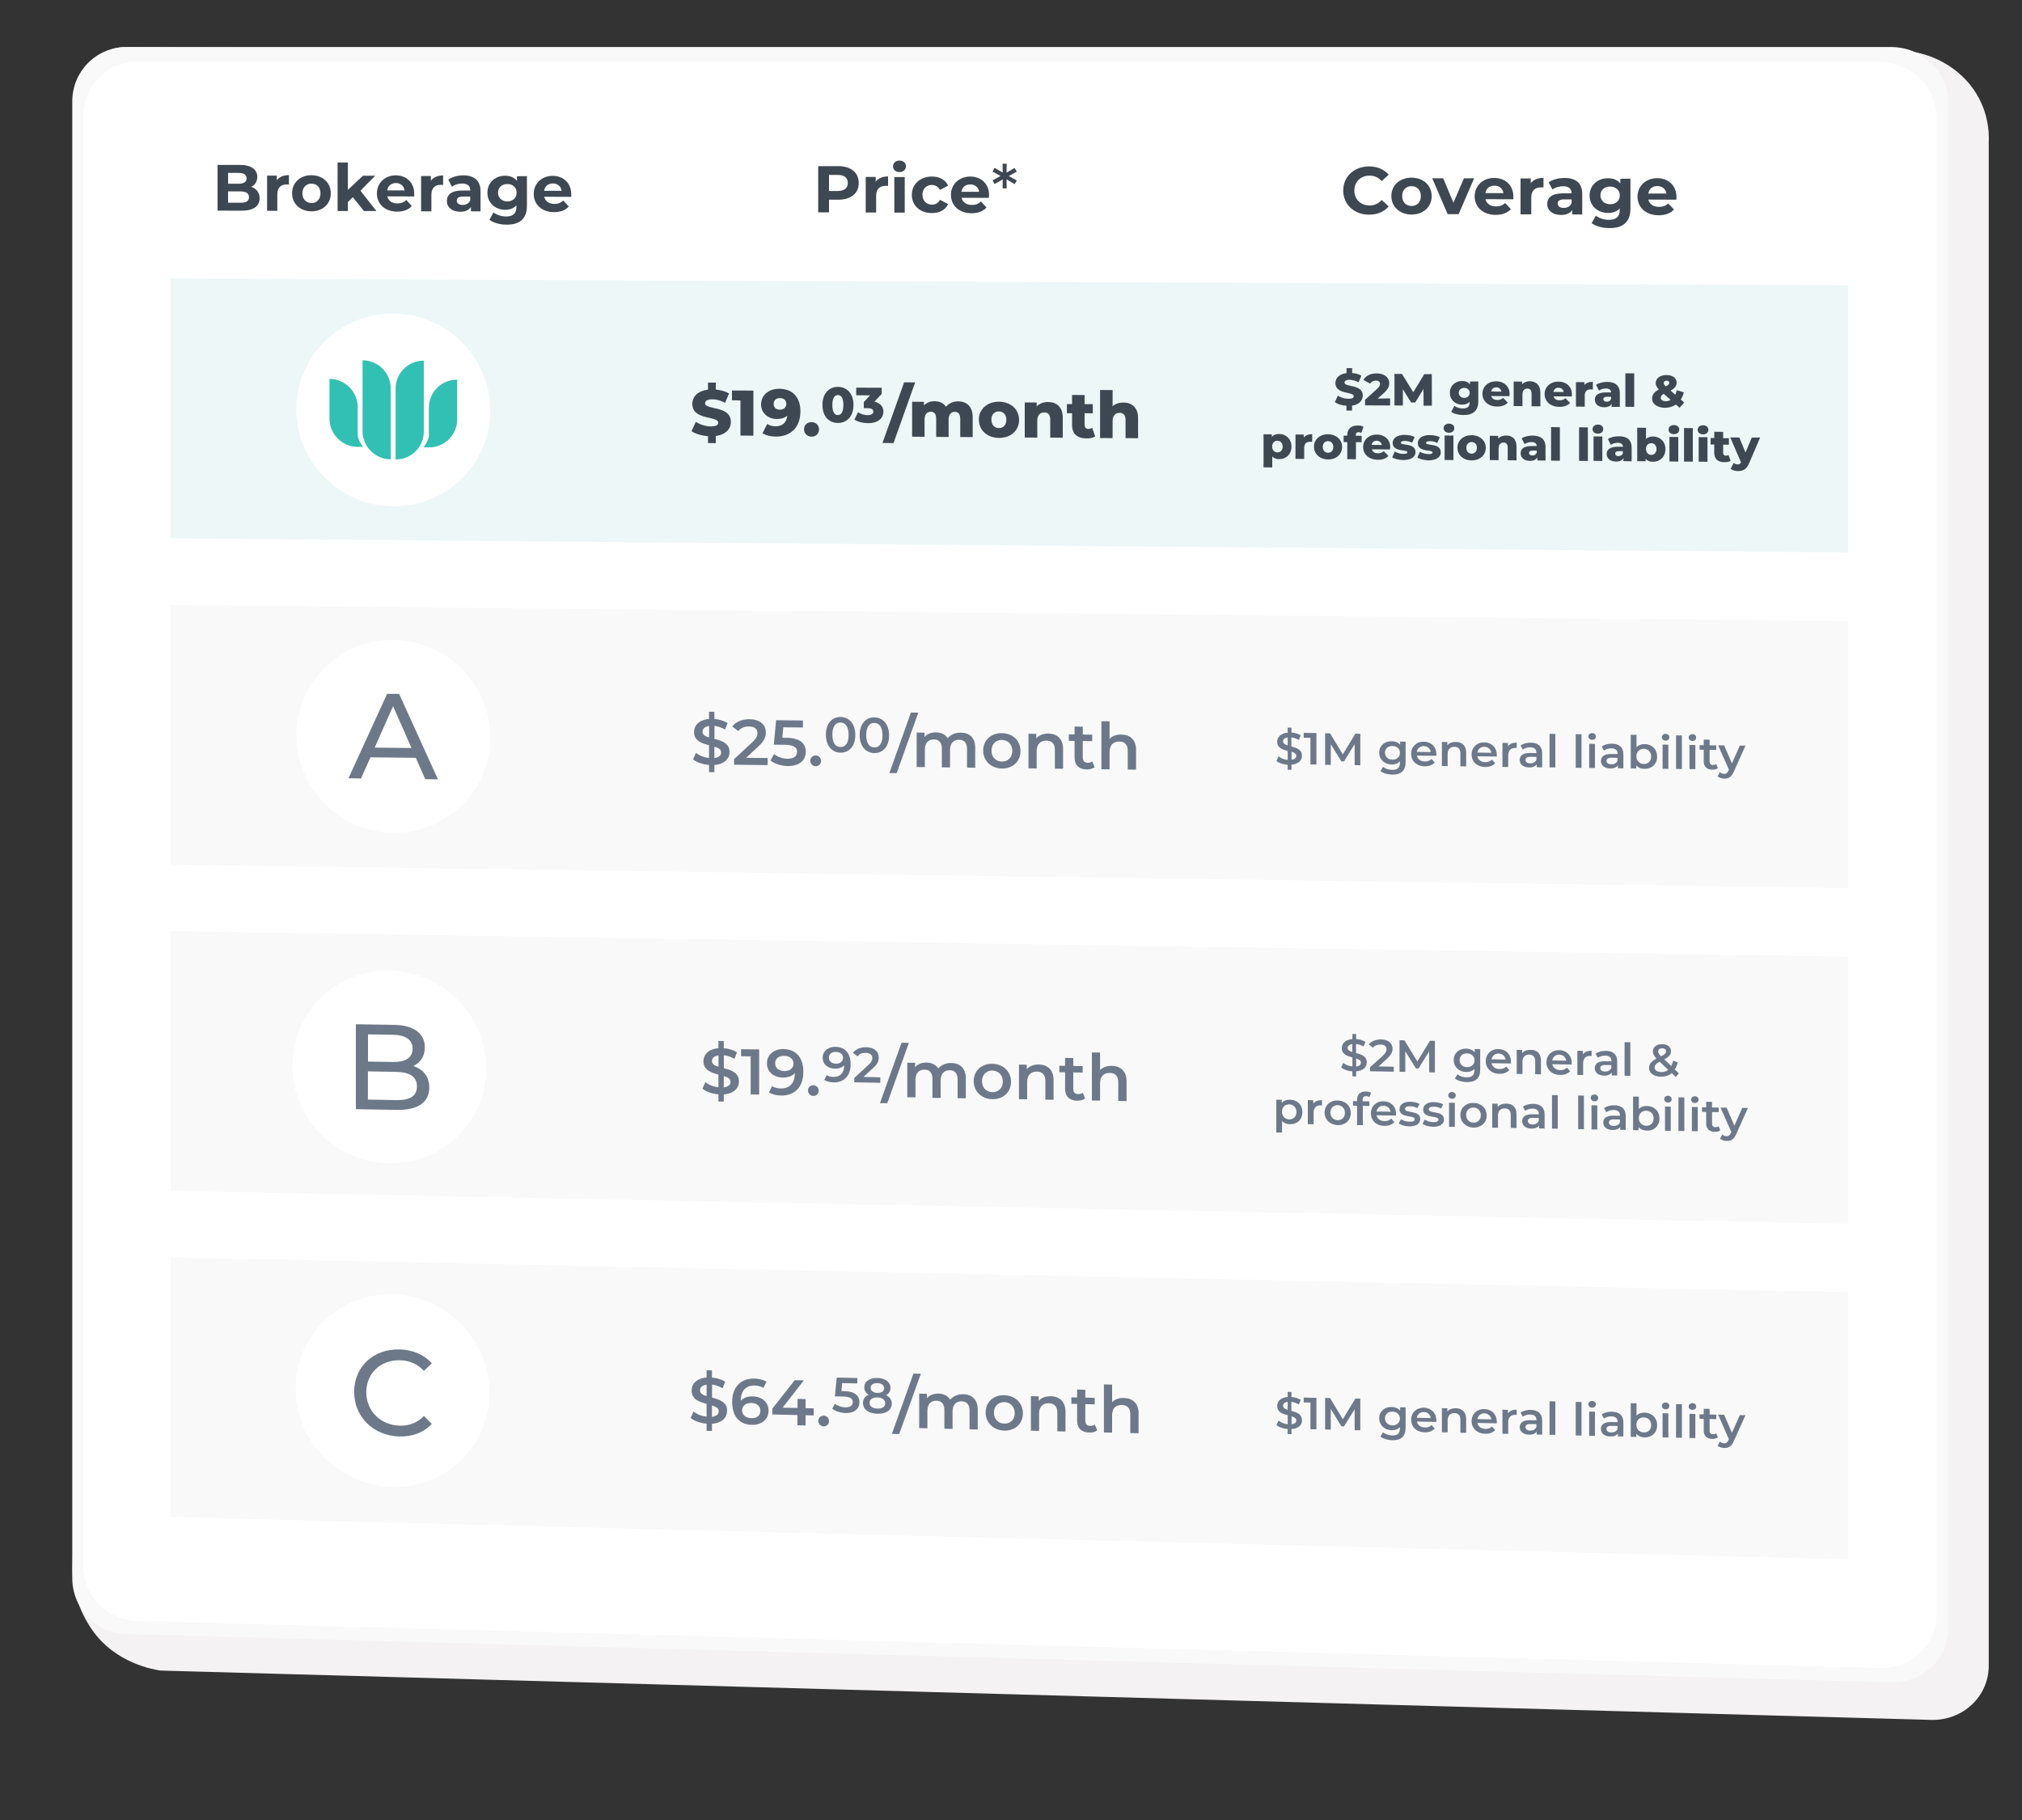 <?xml version="1.0" encoding="UTF-8"?>
<svg xmlns="http://www.w3.org/2000/svg" width="2000" height="1800" version="1.1" viewBox="0 0 2000 1800">
  <rect x="0" y="0" width="2000" height="1800" fill="#333333" stroke="none"/>
  <defs>
    <style>
      .cls-1 {
        fill: none;
      }

      .cls-2 {
        fill: #edf7f8;
      }

      .cls-3 {
        isolation: isolate;
      }

      .cls-4 {
        fill: #33c0b4;
      }

      .cls-5 {
        fill: #fff;
      }

      .cls-6 {
        fill: #f9f9f9;
      }

      .cls-7 {
        fill: #3e4852;
      }

      .cls-8 {
        fill: #f4f2f2;
      }

      .cls-9 {
        fill: #6d798a;
      }

      .cls-10 {
        fill: #6d7988;
      }
    </style>
  </defs>
  <!-- Generator: Adobe Illustrator 28.6.0, SVG Export Plug-In . SVG Version: 1.2.0 Build 709)  -->
  <g>
    <g id="Layer_2">
      <g>
        <path class="cls-8" d="M1910,1701l-1751.3-48.8h0c-7.2-1.1-44.9-7.3-67.8-40.6-.1-.1-.2-.3-.3-.4-12.3-18.1-19.4-39.4-18.9-61,10.7-471.8,5.4-962.6,6.4-1437.7,0-29.6,14.9-65.9,44.5-65.8,560,2.1,1171.6,7.3,1751.7,3,27.8-.2,54.5,11.2,72.5,31.9.5.6,1,1.2,1.5,1.8,19.7,24.1,19.1,50.4,18.8,56.8v1507.2c0,30.4-25.6,54.5-57.1,53.6Z"/>
        <path class="cls-6" d="M1870.4,1663.9l-1745.4-47.7c-29.6-.8-53.5-25.5-53.5-55.2V100.2c0-29.7,23.9-53.7,53.5-53.7h1745.4c31.4,0,56.9,24.8,56.9,55.5v1508c-.1,30.6-25.5,54.7-56.9,53.9Z"/>
        <path class="cls-5" d="M1859.3,1649.7l-1724-46.6c-29.2-.8-52.8-25.1-52.8-54.2V113.9c0-29.1,23.6-52.8,52.8-52.8l1724,.4c31,0,56.1,24.4,56.1,54.5v1480.7c.1,30.1-25.1,53.8-56.1,53Z"/>
        <polygon class="cls-6" points="168.8 920.9 1828.1 946.1 1828.1 1210.4 168.8 1177.8 168.8 920.9"/>
        <polygon class="cls-6" points="168.8 598.3 1828.1 614.2 1828.1 878.4 168.8 855.1 168.8 598.3"/>
        <polygon class="cls-6" points="168.8 1243.5 1828.1 1278 1828.1 1542.3 168.8 1500.4 168.8 1243.5"/>
        <polygon class="cls-2" points="168.8 275.5 1828.1 282.1 1828.1 546.4 168.8 532.4 168.8 275.5"/>
        <polygon class="cls-1" points="204.6 160.4 574.6 161.1 574.6 222.5 204.6 221.4 204.6 160.4"/>
        <g class="cls-3">
          <path class="cls-7" d="M256.8,196.1c0,7.9-6.2,12.3-18.1,12.3l-23.5-.1v-45.2h22.2c11.3,0,17.1,4.8,17.1,11.8,0,4.6-2.3,8.1-6,9.9,5.1,1.7,8.3,5.6,8.3,11.3ZM225.6,171v10.7h10.4c5.2,0,7.9-1.8,7.9-5.3,0-3.6-2.8-5.3-7.9-5.4h-10.4ZM246.3,195c0-3.8-2.9-5.6-8.4-5.7h-12.3v11.2h12.3c5.5,0,8.4-1.6,8.4-5.5Z"/>
          <path class="cls-7" d="M285.8,173.2v9.3c-.9-.1-1.5-.1-2.2-.1-5.6,0-9.3,3-9.3,9.7v16.4h-10.1v-34.8h9.6v4.6c2.4-3.4,6.6-5.1,12-5.1Z"/>
          <path class="cls-7" d="M288.9,191.1c0-10.5,8.1-17.9,19.2-17.8,11.1,0,19.1,7.5,19.1,17.9s-8.1,17.9-19.1,17.8c-11,0-19.2-7.4-19.2-17.9ZM317,191.2c0-6-3.8-9.6-8.9-9.6s-9,3.6-9,9.6,3.9,9.6,9,9.6,8.9-3.6,8.9-9.6Z"/>
          <path class="cls-7" d="M349,195l-4.9,4.8v8.9h-10.2v-48h10.2v27.1l14.9-14h12.1l-14.6,14.8,15.8,20.1h-12.3l-11-13.7Z"/>
          <path class="cls-7" d="M409.6,194.3l-26.5-.1c1,4.4,4.7,7,10,7,3.7,0,6.4-1.1,8.8-3.4l5.4,5.9c-3.2,3.7-8.1,5.6-14.5,5.6-12.1,0-20-7.6-20-18s8-17.9,18.7-17.9c10.3,0,18.2,7,18.2,18.2.1.8-.1,1.8-.1,2.7ZM383,188.3h17.2c-.7-4.4-4-7.3-8.6-7.3-4.6.1-8,2.8-8.6,7.3Z"/>
          <path class="cls-7" d="M438.3,173.5v9.4c-.9-.1-1.5-.1-2.3-.1-5.6,0-9.3,3-9.3,9.7v16.5h-10.2v-34.9h9.7v4.6c2.5-3.4,6.7-5.2,12.1-5.2Z"/>
          <path class="cls-7" d="M475.3,189.1v19.9h-9.5v-4.4c-1.9,3.2-5.6,4.9-10.7,4.8-8.2,0-13.1-4.6-13.1-10.6,0-6.1,4.4-10.4,15.1-10.4h8.1c0-4.4-2.6-6.9-8.1-6.9-3.7,0-7.6,1.2-10.1,3.2l-3.6-7.1c3.8-2.7,9.5-4.2,15.1-4.2,10.6.2,16.8,5.2,16.8,15.7ZM465.1,198v-3.6h-7c-4.8,0-6.3,1.7-6.3,4.1,0,2.5,2.2,4.2,5.8,4.2,3.4,0,6.3-1.5,7.5-4.7Z"/>
          <path class="cls-7" d="M521.2,174.2v29.1c0,13-7.1,18.9-19.8,18.9-6.7,0-13.2-1.7-17.3-4.8l4-7.3c3,2.4,8,4,12.4,4,7.2,0,10.3-3.2,10.3-9.5v-1.5c-2.7,2.9-6.6,4.4-11.1,4.4-9.7,0-17.6-6.8-17.6-16.9s7.9-16.9,17.6-16.8c4.9,0,8.9,1.7,11.6,5v-4.5l9.9-.1ZM511,190.6c0-5.2-3.8-8.6-9.2-8.6s-9.2,3.4-9.2,8.6,3.9,8.6,9.2,8.6c5.3,0,9.2-3.5,9.2-8.6Z"/>
          <path class="cls-7" d="M565,194.7l-26.7-.1c1,4.4,4.7,7,10,7.1,3.7,0,6.4-1.1,8.9-3.4l5.4,5.9c-3.2,3.7-8.2,5.6-14.6,5.6-12.2,0-20.1-7.7-20.1-18,0-10.4,8.1-17.9,18.8-17.9,10.3,0,18.3,7,18.3,18.2.2.7.1,1.7,0,2.6ZM538.2,188.7h17.3c-.7-4.4-4-7.3-8.7-7.3-4.6.1-7.9,2.8-8.6,7.3Z"/>
        </g>
        <polygon class="cls-1" points="743.3 161.5 1120.2 162.2 1120.2 224.1 743.3 223 743.3 161.5"/>
        <polygon class="cls-1" points="743.3 707.8 1120.2 712.1 1120.2 761.7 743.3 757.1 743.3 707.8"/>
        <polygon class="cls-1" points="1258.7 723.2 1728.8 728.6 1728.8 759.6 1258.7 754 1258.7 723.2"/>
        <path class="cls-5" d="M388.9,633c53,.5,96,43.7,96,96.4s-43,94.9-96,94.2c-52.9-.7-95.7-43.9-95.7-96.4s42.9-94.8,95.7-94.2Z"/>
        <path class="cls-5" d="M384.9,959.9c53,.8,96,44.3,96,97s-43,94.6-96,93.6c-52.9-1-95.7-44.4-95.7-97,.1-52.5,42.9-94.4,95.7-93.6Z"/>
        <path class="cls-5" d="M388.1,1280c53,1.1,96,44.8,96,97.5s-43,94.4-96,93.1c-52.9-1.3-95.7-45-95.7-97.5.1-52.6,42.9-94.2,95.7-93.1Z"/>
        <path class="cls-5" d="M388.9,310.1c53,.2,96,43.2,96,95.9s-43,95.1-96,94.7c-52.9-.4-95.7-43.3-95.7-95.9s42.9-94.9,95.7-94.7Z"/>
        <path class="cls-4" d="M391.3,384.3c0-15.4,12.5-27.7,27.9-27.6v70.1c0,15.4-12.5,27.7-27.9,27.6v-70.1ZM358.6,426.3v-70c15.5.1,27.9,12.6,27.9,27.9v70.1c-15.4-.1-27.9-12.6-27.9-28M418.9,442.4s5.3-6.5,5.3-12v-27.2c0-15.4,12.5-27.8,28-27.7v39.3c0,15.4-12.6,27.8-28,27.7l-5.3-.1ZM353.8,442c-15.4-.1-27.9-12.6-27.9-28v-39.3c15.4.1,27.9,12.6,27.9,28v27.1c0,5.6,5.3,12.1,5.3,12.1l-5.3.1h0Z"/>
        <polygon class="cls-1" points="336.4 680.6 441.6 681.7 441.6 776.1 336.4 774.7 336.4 680.6"/>
        <g class="cls-3">
          <path class="cls-10" d="M411.3,749.5l-44.9-.5-9.3,20.9-12.4-.2,38.2-83.5,11.9.1,38.4,84.5-12.6-.2-9.3-21.1ZM407,739.8l-18.2-41.4-18.2,41,36.4.4Z"/>
        </g>
        <polygon class="cls-1" points="332.4 1007.7 437.6 1009.4 437.6 1102.7 332.4 1100.7 332.4 1007.7"/>
        <g class="cls-3">
          <path class="cls-10" d="M424.6,1075.6c0,14.4-11,22.5-32.3,22.1l-40.3-.7v-84l37.9.6c19.5.3,30.3,8.7,30.3,22.2,0,9.2-4.7,15.4-11.4,18.5,9.5,3,15.8,10.1,15.8,21.3ZM364,1023v26.9l24.8.4c12.3.2,19.3-4.2,19.3-13.1s-7.1-13.6-19.3-13.8l-24.8-.4h0ZM412.4,1074.5c0-9.7-7.2-14.2-20.7-14.4l-27.8-.5v27.9l27.8.5c13.5.3,20.7-3.8,20.7-13.5Z"/>
        </g>
        <polygon class="cls-1" points="335.5 1329.2 440.8 1331.5 440.8 1421.6 335.5 1419.1 335.5 1329.2"/>
        <g class="cls-3">
          <path class="cls-10" d="M350.3,1376.5c0-24.8,19.1-42.5,44.7-41.9,13,.3,24.4,5,32.1,13.8l-7.8,7.4c-6.6-7-14.5-10.3-23.8-10.5-19.1-.4-33.2,13-33.2,31.6s14.1,32.6,33.2,33.1c9.3.2,17.2-2.8,23.8-9.6l7.8,7.8c-7.7,8.5-19.1,12.8-32.2,12.5-25.5-.8-44.6-19.3-44.6-44.2Z"/>
        </g>
        <g>
          <path class="cls-7" d="M849.4,181c0,10.2-7.7,16.5-20.1,16.5h-9.3v12.5h-10.7v-45.7h20c12.4.1,20.1,6.4,20.1,16.7ZM838.6,181c0-5-3.3-8-9.9-8h-8.7v15.9h8.7c6.5-.1,9.9-3,9.9-7.9Z"/>
          <path class="cls-7" d="M878.4,174.5v9.4c-.9-.1-1.5-.1-2.3-.1-5.7,0-9.5,3-9.5,9.8v16.6h-10.3v-35.2h9.9v4.6c2.5-3.3,6.7-5.1,12.2-5.1Z"/>
          <path class="cls-7" d="M883.3,164.5c0-3.2,2.6-5.7,6.4-5.7s6.4,2.4,6.4,5.5c0,3.4-2.6,5.9-6.4,5.9s-6.4-2.5-6.4-5.7ZM884.6,175.1h10.3v35.2h-10.3v-35.2Z"/>
          <path class="cls-7" d="M901.9,192.7c0-10.6,8.3-18.1,19.9-18.1,7.5,0,13.4,3.2,16,9l-8,4.2c-1.9-3.3-4.8-4.8-8-4.9-5.2,0-9.4,3.6-9.4,9.7s4.1,9.7,9.4,9.8c3.3,0,6.1-1.4,8-4.8l8,4.3c-2.6,5.6-8.5,8.9-16,8.8-11.7.1-19.9-7.4-19.9-18Z"/>
          <path class="cls-7" d="M978.1,195.7l-27-.1c1,4.4,4.8,7.1,10.2,7.1,3.8,0,6.5-1.1,9-3.4l5.5,5.9c-3.3,3.7-8.3,5.7-14.8,5.7-12.4,0-20.4-7.7-20.4-18.2s8.2-18.1,19.1-18.1c10.5,0,18.6,7,18.6,18.3,0,.9-.2,2-.2,2.8ZM950.9,189.7h17.6c-.7-4.5-4.1-7.3-8.8-7.3s-8.1,2.8-8.8,7.3Z"/>
          <path class="cls-7" d="M997.8,174.1l7.9,4.4-2.1,3.6-8-4.7.1,8.9h-4l.1-8.9-8,4.6-2.1-3.6,8-4.4-8-4.3,2.1-3.7,8,4.7-.1-8.8h4l-.1,8.8,8-4.6,2.1,3.7-7.9,4.3Z"/>
        </g>
        <g>
          <path class="cls-7" d="M1328.6,188.4c0-13.9,10.9-23.8,25.6-23.8,8.1,0,14.9,2.9,19.4,8.2l-7,6.3c-3.2-3.6-7.1-5.4-11.9-5.4-8.8,0-15.1,6-15.1,14.7s6.3,14.8,15.1,14.8c4.7,0,8.7-1.8,11.9-5.4l7,6.3c-4.4,5.3-11.2,8.2-19.5,8.2-14.6,0-25.5-10-25.5-23.9Z"/>
          <path class="cls-7" d="M1376.2,193.9c0-10.7,8.4-18.2,20-18.2,11.5,0,19.9,7.6,19.9,18.3s-8.4,18.2-19.9,18.2c-11.6-.1-20-7.7-20-18.3ZM1405.4,193.9c0-6.1-4-9.8-9.2-9.8-5.3,0-9.3,3.7-9.3,9.8s4,9.8,9.3,9.8c5.2,0,9.2-3.6,9.2-9.8Z"/>
          <path class="cls-7" d="M1458.1,176.3l-15.3,35.5h-10.9l-15.3-35.5h10.9l10.1,24.2,10.4-24.1,10.1-.1Z"/>
          <path class="cls-7" d="M1496.8,197.1l-27.5-.1c1,4.4,4.9,7.1,10.4,7.2,3.9,0,6.6-1.1,9.1-3.4l5.6,6c-3.4,3.8-8.5,5.7-15,5.7-12.6,0-20.8-7.8-20.8-18.3,0-10.6,8.3-18.3,19.4-18.2,10.7,0,18.9,7,18.9,18.5.1.6,0,1.7-.1,2.6ZM1469.2,191h17.9c-.7-4.5-4.2-7.4-8.9-7.4-4.8,0-8.3,2.8-9,7.4Z"/>
          <path class="cls-7" d="M1526.7,175.9v9.5c-.9-.1-1.6-.1-2.4-.1-5.8,0-9.7,3.1-9.7,9.9v16.8h-10.6v-35.5h10.1v4.7c2.6-3.5,7-5.3,12.6-5.3Z"/>
          <path class="cls-7" d="M1565,191.8v20.3h-9.9v-4.4c-2,3.2-5.8,4.9-11.1,4.9-8.5,0-13.6-4.7-13.6-10.8,0-6.3,4.5-10.6,15.7-10.6h8.4c0-4.4-2.7-7-8.4-7-3.9,0-7.9,1.2-10.5,3.3l-3.8-7.2c4-2.8,9.9-4.3,15.7-4.3,11.1,0,17.5,5,17.5,15.8ZM1554.5,200.8v-3.6h-7.3c-4.9,0-6.5,1.8-6.5,4.1,0,2.6,2.2,4.3,6,4.3,3.5.1,6.5-1.5,7.8-4.8Z"/>
          <path class="cls-7" d="M1612.7,176.7v29.6c0,13.2-7.3,19.3-20.5,19.3-6.9,0-13.6-1.7-17.9-4.9l4.2-7.4c3.1,2.5,8.2,4.1,12.9,4.1,7.5,0,10.7-3.3,10.7-9.7v-1.5c-2.8,3-6.8,4.4-11.5,4.4-10.1,0-18.3-6.9-18.3-17.2,0-10.4,8.1-17.2,18.3-17.1,5.1,0,9.3,1.7,12.1,5.1v-4.6l10-.1ZM1602.2,193.3c0-5.2-4-8.7-9.6-8.8-5.6,0-9.6,3.5-9.6,8.7s4.1,8.7,9.6,8.8c5.6,0,9.6-3.5,9.6-8.7Z"/>
          <path class="cls-7" d="M1658.1,197.5l-27.7-.1c1,4.4,4.9,7.2,10.5,7.2,3.9,0,6.7-1.1,9.2-3.4l5.6,6c-3.4,3.8-8.5,5.7-15.1,5.7-12.6,0-20.9-7.8-20.9-18.4,0-10.7,8.4-18.3,19.5-18.3,10.7,0,19,7.1,19,18.5.1.8,0,1.9-.1,2.8ZM1630.3,191.4h18c-.7-4.5-4.2-7.4-9-7.4s-8.2,2.8-9,7.4Z"/>
        </g>
        <g>
          <path class="cls-7" d="M1337.3,401.2v4.9h-5.5v-4.8c-4.5-.3-8.9-1.7-11.5-3.5l3-6.5c2.8,1.8,6.8,3.1,10.5,3.1s5.2-1,5.2-2.5c0-4.9-18.1-1.4-18.1-13,0-4.9,3.6-9,11-9.9v-4.9h5.5v4.8c3.4.3,6.7,1.2,9.2,2.7l-2.8,6.5c-3-1.6-6.1-2.4-8.8-2.5-3.8,0-5.1,1.2-5.1,2.8,0,4.8,18.1,1.3,18.1,12.8-.2,4.9-3.6,9-10.7,10Z"/>
          <path class="cls-7" d="M1375,394v7l-24.8-.1v-5.5l11.9-10.8c2.5-2.3,2.9-3.7,2.9-5,0-2-1.4-3.2-4.1-3.2-2.3,0-4.4,1-5.7,3l-6.7-3.7c2.4-3.9,6.9-6.5,13.2-6.4,7.3,0,12.4,3.8,12.4,9.6,0,3-.9,5.8-5.4,9.9l-6,5.4,12.3-.2Z"/>
          <path class="cls-7" d="M1408.1,401.2l-.1-16.5-8.2,13.4h-4l-8.2-13.1v16.1l-8.3-.1v-31.2h7.4l11.2,18.1,10.9-17.9h7.4l.1,31.2h-8.2Z"/>
          <path class="cls-7" d="M1462.2,377.3v19.8c0,9.1-5.3,13.4-14.5,13.4-4.7,0-9.3-1.1-12.3-3.2l3.2-5.9c2.1,1.6,5.4,2.6,8.4,2.6,4.7,0,6.6-2,6.6-5.8v-.8c-1.7,1.9-4.2,2.8-7.4,2.8-6.6,0-12.1-4.6-12.1-11.8,0-7.1,5.6-11.6,12.1-11.6,3.4,0,6.1,1.1,7.8,3.4v-2.9h8.2ZM1453.7,388.5c0-2.9-2.3-4.9-5.4-4.9s-5.4,1.9-5.4,4.9c0,2.9,2.3,5,5.4,5s5.4-2,5.4-5Z"/>
          <path class="cls-7" d="M1493,391.8l-18-.1c.7,2.5,2.9,3.9,6.1,3.9,2.4,0,4-.6,5.7-2.1l4.6,4.7c-2.4,2.6-5.9,3.9-10.6,3.9-8.8-.1-14.5-5.4-14.5-12.6,0-7.3,5.8-12.4,13.6-12.4,7.3,0,13.3,4.6,13.3,12.6,0,.6-.1,1.4-.2,2.1ZM1474.9,387.2l10.2.1c-.5-2.5-2.4-4.2-5.1-4.2-2.8,0-4.6,1.6-5.1,4.1Z"/>
          <path class="cls-7" d="M1523.6,388.1v13.8l-8.7-.1v-12.5c0-3.5-1.6-5-4.1-5-2.8,0-4.9,1.7-4.9,5.7v11.7l-8.7-.1v-24.2h8.3v2.6c2-2,4.8-3,7.9-3,5.7.3,10.2,3.6,10.2,11.1Z"/>
          <path class="cls-7" d="M1554.7,392.1l-18.1-.1c.7,2.5,2.9,3.9,6.1,3.9,2.4,0,4-.6,5.7-2.1l4.6,4.7c-2.4,2.6-5.9,3.9-10.6,3.9-8.8-.1-14.6-5.4-14.6-12.6,0-7.3,5.8-12.4,13.7-12.4,7.3,0,13.3,4.6,13.3,12.6,0,.6-.1,1.5-.1,2.1ZM1536.5,387.6l10.2.1c-.5-2.5-2.4-4.2-5.1-4.2-2.8-.1-4.6,1.5-5.1,4.1Z"/>
          <path class="cls-7" d="M1575.5,377.6v7.6c-.8-.1-1.3-.1-2-.1-3.5,0-6,1.7-6,6v11.1l-8.7-.1v-24.2h8.3v2.9c1.8-2.1,4.7-3.2,8.4-3.2Z"/>
          <path class="cls-7" d="M1602.2,388.9v13.5h-8.1v-3.1c-1.2,2.3-3.7,3.5-7.3,3.5-6,0-9.3-3.3-9.3-7.5,0-4.5,3.3-7.2,11.1-7.2h5c-.1-2.5-1.8-3.9-5.3-3.9-2.4,0-5,.8-6.7,2.1l-2.9-5.8c2.8-1.8,7.1-2.8,11-2.8,7.8,0,12.5,3.5,12.5,11.2ZM1593.5,394.5v-2.1h-3.8c-2.8,0-3.8,1-3.8,2.4s1.2,2.5,3.3,2.5c1.9,0,3.6-.8,4.3-2.8Z"/>
          <path class="cls-7" d="M1607.7,369.2h8.7v33.2l-8.7-.1v-33.1Z"/>
          <path class="cls-7" d="M1661.3,403.3l-3.6-3.2c-3,2-6.7,3.2-10.8,3.2-7.4,0-12.8-3.8-12.8-8.9,0-4,2.1-6.7,6.7-9.2-2.1-2.1-3.1-4.2-3.1-6.3,0-4.8,4.3-8,10.8-8,5.9,0,9.9,3,9.9,7.6,0,3.2-1.9,5.6-6,7.8l4.7,4.1c.6-1.3,1.1-2.8,1.4-4.5l7,2.1c-.6,2.6-1.6,5-3,7.1l3.4,3-4.6,5.2ZM1652.5,395.5l-6.9-6c-2.1,1.2-2.9,2.4-2.9,4,0,1.9,1.9,3.3,4.9,3.3,1.7,0,3.4-.4,4.9-1.3ZM1645.6,378.8c0,1,.4,1.7,2.1,3.3,2.5-1.3,3.4-2.3,3.4-3.5,0-1.3-.9-2.1-2.6-2.1-1.8,0-2.9.9-2.9,2.3Z"/>
          <path class="cls-7" d="M1277.4,441.7c0,7.6-5.4,12.4-12.1,12.4-2.9,0-5.2-.9-6.9-2.6v10.8l-8.6-.1v-32.7l8.2.1v2.4c1.6-1.9,4-2.8,7.3-2.8,6.7,0,12.1,4.9,12.1,12.5ZM1268.7,441.7c0-3.6-2.3-5.8-5.2-5.8s-5.2,2.1-5.2,5.7,2.3,5.8,5.2,5.8c3,0,5.2-2.1,5.2-5.7Z"/>
          <path class="cls-7" d="M1297.9,429.4v7.6c-.8-.1-1.3-.1-2-.1-3.5,0-5.9,1.7-5.9,5.9v11.1l-8.6-.1v-24.1l8.2.1v2.9c1.8-2.2,4.7-3.3,8.3-3.3Z"/>
          <path class="cls-7" d="M1299.7,441.8c0-7.3,5.9-12.4,13.9-12.3,8.1.1,13.9,5.3,13.9,12.5,0,7.3-5.8,12.5-13.9,12.4-8,0-13.9-5.3-13.9-12.6ZM1318.8,442c0-3.6-2.2-5.7-5.2-5.7-2.9,0-5.2,2-5.2,5.7s2.3,5.8,5.2,5.8c3-.1,5.2-2.1,5.2-5.8Z"/>
          <path class="cls-7" d="M1340.9,431h5.9v6.3h-5.6v16.9l-8.6-.1v-16.9h-3.6v-6.3h3.6v-.6c0-5.8,3.7-9.5,10.3-9.5,2.1,0,4.3.4,5.7,1.3l-2.1,6c-.7-.4-1.7-.7-2.6-.7-1.8,0-2.9,1-2.9,3.1v.5h-.1Z"/>
          <path class="cls-7" d="M1374.8,444.5l-17.9-.1c.7,2.5,2.9,3.9,6.1,3.9,2.4,0,4-.6,5.7-2.1l4.6,4.7c-2.4,2.6-5.8,3.9-10.5,3.8-8.8-.1-14.5-5.4-14.5-12.6,0-7.3,5.8-12.4,13.6-12.3,7.3,0,13.2,4.6,13.2,12.6-.1.7-.2,1.5-.3,2.1ZM1356.7,440l10.1.1c-.5-2.5-2.4-4.2-5.1-4.2-2.6-.1-4.5,1.5-5,4.1Z"/>
          <path class="cls-7" d="M1377,452.4l2.6-5.8c2.3,1.4,5.6,2.3,8.6,2.3,2.9,0,3.9-.6,3.9-1.6,0-3.3-14.6.3-14.6-9.3,0-4.5,4.3-8,12-7.9,3.5,0,7.3.8,9.8,2.1l-2.6,5.7c-2.5-1.4-4.9-1.8-7.1-1.8-2.9,0-4,.8-4,1.7,0,3.3,14.5-.2,14.5,9.4,0,4.5-4.2,7.9-12.2,7.8-4.1-.1-8.5-1.1-10.9-2.6Z"/>
          <path class="cls-7" d="M1401.9,452.6l2.6-5.8c2.3,1.4,5.6,2.3,8.6,2.3,2.9,0,3.9-.6,3.9-1.6,0-3.3-14.6.3-14.6-9.3,0-4.5,4.3-8,12-7.9,3.5,0,7.3.8,9.8,2.1l-2.6,5.7c-2.5-1.4-4.9-1.8-7.1-1.8-2.9,0-4,.8-4,1.7,0,3.3,14.6-.2,14.6,9.4,0,4.5-4.2,7.9-12.2,7.9-4.2-.2-8.5-1.3-11-2.7Z"/>
          <path class="cls-7" d="M1427.9,423.5c0-2.5,2.1-4.5,5.3-4.5s5.3,1.9,5.3,4.4c0,2.7-2.1,4.6-5.3,4.6s-5.3-2-5.3-4.5ZM1428.9,430.7l8.7.1v24.2l-8.7-.1v-24.2Z"/>
          <path class="cls-7" d="M1441.6,442.8c0-7.3,5.9-12.4,14-12.4,8.2.1,14,5.3,14,12.5,0,7.3-5.8,12.5-14,12.4-8.1.1-14-5.2-14-12.5ZM1460.8,442.9c0-3.7-2.2-5.7-5.2-5.7-2.9,0-5.2,2-5.2,5.7s2.3,5.8,5.2,5.8c2.9,0,5.2-2.1,5.2-5.8Z"/>
          <path class="cls-7" d="M1500,441.5v13.8l-8.7-.1v-12.5c0-3.5-1.6-5-4.1-5-2.8,0-4.9,1.7-4.9,5.7v11.7l-8.7-.1v-24l8.3.1v2.6c2-2,4.8-3,7.9-3,5.7,0,10.2,3.3,10.2,10.8Z"/>
          <path class="cls-7" d="M1528.7,442.1v13.4l-8.1-.1v-3.1c-1.2,2.3-3.7,3.5-7.3,3.5-5.9,0-9.2-3.3-9.2-7.5,0-4.5,3.3-7.2,11-7.2h4.9c-.1-2.5-1.8-3.9-5.3-3.9-2.4,0-5,.8-6.7,2.1l-2.9-5.8c2.8-1.8,7-2.8,10.9-2.7,8,.1,12.7,3.6,12.7,11.3ZM1520,447.7v-2.1h-3.8c-2.8,0-3.8,1-3.8,2.4s1.2,2.5,3.2,2.5,3.7-.9,4.4-2.8Z"/>
          <path class="cls-7" d="M1534.2,422.4l8.7.1v33.2l-8.7-.1v-33.2Z"/>
          <path class="cls-7" d="M1561.9,422.6l8.7.1v33.2l-8.7-.1v-33.2Z"/>
          <path class="cls-7" d="M1575.2,424.4c0-2.5,2.1-4.5,5.3-4.5s5.3,1.9,5.3,4.4c0,2.7-2.1,4.6-5.3,4.6-3.1.1-5.3-1.9-5.3-4.5ZM1576.2,431.6l8.7.1v24.2l-8.7-.1v-24.2Z"/>
          <path class="cls-7" d="M1613.9,442.7v13.5l-8.1-.1v-3.1c-1.2,2.3-3.7,3.5-7.3,3.5-6,0-9.3-3.3-9.3-7.5,0-4.5,3.4-7.2,11.1-7.2h5c-.1-2.5-1.8-3.9-5.3-3.9-2.4,0-5,.8-6.7,2.1l-2.9-5.8c2.8-1.8,7.1-2.8,11-2.7,7.9-.1,12.5,3.5,12.5,11.2ZM1605.2,448.3v-2.1h-3.8c-2.8,0-3.8,1-3.8,2.4s1.2,2.5,3.3,2.5c1.9,0,3.6-.9,4.3-2.8Z"/>
          <path class="cls-7" d="M1647.3,444.2c0,7.7-5.5,12.5-12.2,12.5-3.3,0-5.7-.9-7.4-2.9v2.4l-8.3-.1v-33.1l8.7.1v11.1c1.7-1.7,4-2.5,6.9-2.5,6.8,0,12.3,4.8,12.3,12.5ZM1638.5,444.1c0-3.7-2.3-5.7-5.2-5.8-2.9,0-5.2,2-5.2,5.7s2.3,5.8,5.2,5.9c2.9,0,5.2-2.1,5.2-5.8Z"/>
          <path class="cls-7" d="M1650.4,424.9c0-2.6,2.1-4.5,5.3-4.5s5.3,1.9,5.3,4.4c0,2.7-2.1,4.6-5.3,4.6s-5.3-1.9-5.3-4.5ZM1651.3,432.1l8.7.1v24.3l-8.7-.1v-24.3Z"/>
          <path class="cls-7" d="M1665.7,423.3l8.7.1v33.2l-8.7-.1v-33.2Z"/>
          <path class="cls-7" d="M1679.2,425.1c0-2.6,2.1-4.5,5.3-4.5s5.3,1.9,5.3,4.4c0,2.7-2.1,4.6-5.3,4.6s-5.3-2-5.3-4.5ZM1680.2,432.3l8.7.1v24.3l-8.7-.1v-24.3Z"/>
          <path class="cls-7" d="M1711.8,455.8c-1.5.9-3.8,1.4-6.1,1.3-6.4,0-10.1-3.1-10.1-9.3v-8.2h-3.6v-6.4h3.6v-6.2l8.8.1v6.3h5.7v6.4h-5.7v8.1c0,1.8,1.1,2.8,2.6,2.8,1,0,1.9-.3,2.7-.7l2.1,5.8Z"/>
          <path class="cls-7" d="M1741,432.7l-10.8,25.2c-2.6,6.3-6.3,8.1-11.2,8-2.6,0-5.6-.9-7.2-2.2l3-5.9c1,.9,2.5,1.5,3.9,1.5,1.7,0,2.7-.6,3.4-2l-10.7-24.7,9,.1,6.1,14.9,6.2-14.8,8.3-.1Z"/>
        </g>
        <g>
          <path class="cls-9" d="M706.6,756.6v7.1l-5.3-.1v-7.1c-6.3-.5-12.4-2.6-15.8-5.5l2.9-6.4c3.2,2.6,8,4.5,12.9,5v-12.6c-7.1-1.8-14.8-4.2-14.8-13,0-6.5,4.8-12.1,14.8-12.9v-7.2l5.3.1v7.1c4.8.3,9.6,1.8,13.1,4l-2.6,6.4c-3.4-2-7-3.1-10.4-3.6v12.9c7.1,1.8,14.9,4.1,14.9,13,0,6.4-4.9,11.9-15,12.8ZM701.4,729.3v-11.3c-4.6.6-6.5,2.9-6.5,5.7,0,3.1,2.7,4.5,6.5,5.6ZM713.3,744.2c0-3.1-2.8-4.6-6.7-5.7v11.3c4.7-.8,6.7-2.9,6.7-5.6Z"/>
          <path class="cls-9" d="M759.3,749.7v7l-33.2-.4v-5.5l17.9-16.6c4.4-4.1,5.2-6.7,5.2-9.2,0-4.1-2.8-6.5-8.4-6.5-4.4-.1-8,1.4-10.6,4.5l-5.9-4.5c3.5-4.6,9.7-7.3,17.1-7.2,9.8.1,16.1,5.1,16.1,13,0,4.3-1.2,8.3-7.5,14l-12,11.2,21.3.2Z"/>
          <path class="cls-9" d="M797,743.5c0,7.8-5.7,14.3-17.9,14.1-6.4-.1-12.8-2.1-17-5.4l3.5-6.4c3.3,2.7,8.2,4.5,13.3,4.6,6,.1,9.5-2.5,9.5-6.7,0-4.3-2.8-7-12.1-7.1l-10.9-.1,2.3-24.2,26.5.3v6.9l-19.4-.2-1,10.3,4.3.1c13.5.1,18.9,5.9,18.9,13.8Z"/>
          <path class="cls-9" d="M801.5,752.4c0-3.2,2.4-5.3,5.3-5.2,2.9,0,5.3,2.2,5.3,5.4,0,3.1-2.4,5.3-5.3,5.2-2.9-.1-5.3-2.3-5.3-5.4Z"/>
          <path class="cls-9" d="M816.9,726.6c0-11.3,6.3-17.6,14.5-17.5,8.3.1,14.6,6.5,14.6,17.8s-6.3,17.6-14.6,17.5c-8.3-.1-14.5-6.6-14.5-17.8ZM839.4,726.8c0-8.3-3.3-12.2-8.1-12.2-4.7-.1-8,3.7-8,12s3.3,12.2,8,12.2c4.9.1,8.1-3.7,8.1-12Z"/>
          <path class="cls-9" d="M850.3,727c0-11.3,6.3-17.6,14.5-17.5,8.3.1,14.6,6.5,14.6,17.8s-6.3,17.6-14.6,17.5c-8.2-.1-14.5-6.6-14.5-17.8ZM872.9,727.2c0-8.3-3.3-12.2-8.1-12.2-4.7-.1-8,3.7-8,12s3.3,12.2,8,12.2c4.8.1,8.1-3.7,8.1-12Z"/>
          <path class="cls-9" d="M901,704.7l7.3.1-21.4,59.9-7.2-.1,21.3-59.9Z"/>
          <path class="cls-9" d="M964.6,739.7v19.6l-8.1-.1v-18.5c0-6.1-2.9-9-7.8-9.1-5.3-.1-9,3.3-9,10.1v17.3l-8.1-.1v-18.5c0-6.1-2.9-9-7.8-9.1-5.4-.1-9,3.3-9,10.1v17.3l-8.1-.1v-34.1l7.7.1v4.3c2.6-3,6.6-4.6,11.3-4.6,5.1.1,9.3,2,11.7,5.8,2.8-3.5,7.5-5.6,13-5.5,8.4.1,14.2,4.8,14.2,15.1Z"/>
          <path class="cls-9" d="M972.5,742.3c0-10.2,7.8-17.4,18.4-17.2,10.8.1,18.5,7.4,18.5,17.7s-7.7,17.4-18.5,17.3c-10.6-.2-18.4-7.6-18.4-17.8ZM1001.3,742.6c0-6.5-4.4-10.7-10.3-10.8-5.8-.1-10.3,4-10.3,10.6,0,6.5,4.4,10.7,10.3,10.8,5.8.1,10.3-4,10.3-10.6Z"/>
          <path class="cls-9" d="M1051.5,740.7v19.6l-8.1-.1v-18.6c0-6.1-3.1-9.1-8.3-9.1-5.8-.1-9.7,3.3-9.7,10.2v17.3l-8.1-.1v-34.2l7.7.1v4.4c2.7-3.1,6.9-4.7,12-4.7,8.3.2,14.5,4.9,14.5,15.2Z"/>
          <path class="cls-9" d="M1082.7,758.8c-2,1.5-4.9,2.2-7.8,2.2-7.6-.1-12-4.1-12-11.7v-16.5l-5.7-.1v-6.4l5.7.1v-7.8l8.1.1v7.8l9.3.1v6.4l-9.3-.1v16.3c0,3.3,1.7,5.1,4.8,5.2,1.7,0,3.3-.4,4.6-1.4l2.3,5.8Z"/>
          <path class="cls-9" d="M1123.7,741.6v19.6l-8.2-.1v-18.6c0-6.1-3.1-9.1-8.3-9.1-5.8-.1-9.7,3.3-9.7,10.2v17.3l-8.1-.1v-47.5l8.1.1v17.3c2.7-2.8,6.8-4.3,11.6-4.2,8.4,0,14.6,4.8,14.6,15.1Z"/>
        </g>
        <g>
          <path class="cls-9" d="M1277.4,756.3v5h-3.7v-4.9c-4.4-.3-8.8-1.8-11.1-3.8l2-4.5c2.2,1.8,5.6,3.1,9.1,3.5v-8.9c-5-1.3-10.4-2.9-10.4-9.1,0-4.5,3.4-8.5,10.4-9v-5h3.7v4.9c3.4.2,6.8,1.2,9.2,2.8l-1.9,4.5c-2.4-1.4-5-2.2-7.4-2.5v9c5,1.3,10.5,2.9,10.5,9.1.2,4.4-3.2,8.2-10.4,8.9ZM1273.7,737.2v-7.9c-3.2.5-4.6,2-4.6,4,0,2.1,2,3.1,4.6,3.9ZM1282.2,747.5c0-2.2-2-3.2-4.7-4v7.9c3.3-.4,4.7-1.9,4.7-3.9Z"/>
          <path class="cls-9" d="M1302.1,725v31.1l-5.9-.1v-26.3l-6.7-.1v-4.8l12.6.2Z"/>
          <path class="cls-9" d="M1339.9,756.7v-20.7l-10.5,17h-2.6l-10.5-16.9v20.4l-5.6-.1v-31.2l4.9.1,12.6,20.8,12.4-20.5,4.9.1v31.2l-5.6-.2Z"/>
          <path class="cls-9" d="M1390.3,733.5v20.2c0,8.6-4.6,12.5-13.1,12.4-4.6-.1-9.1-1.3-11.8-3.5l2.6-4.2c2.1,1.8,5.6,2.9,9,3,5.4.1,7.7-2.3,7.7-7.1v-1.3c-2,2.1-4.9,3.1-8.2,3.1-7-.1-12.3-4.8-12.3-11.7s5.3-11.4,12.3-11.3c3.4,0,6.4,1.1,8.4,3.5v-3.2l5.4.1ZM1384.7,744.6c0-4-3.1-6.8-7.4-6.8-4.3-.1-7.4,2.6-7.4,6.6,0,4.1,3.1,6.9,7.4,6.9,4.3.1,7.4-2.7,7.4-6.7Z"/>
          <path class="cls-9" d="M1420.6,747.5l-19.1-.2c.7,3.5,3.6,5.7,7.9,5.8,2.7,0,4.9-.8,6.6-2.5l3.1,3.5c-2.2,2.5-5.6,3.8-9.8,3.8-8.2-.1-13.5-5.3-13.5-12.4s5.3-12.1,12.6-12c7.1.1,12.3,5,12.3,12.4,0,.4-.1,1.1-.1,1.6ZM1401.4,743.6l13.8.2c-.5-3.4-3.1-5.8-6.9-5.9-3.6-.1-6.3,2.2-6.9,5.7Z"/>
          <path class="cls-9" d="M1450.2,744.3v13.7l-5.7-.1v-12.9c0-4.2-2.1-6.3-5.8-6.4-4.1,0-6.8,2.3-6.8,7.1v12l-5.7-.1v-23.8l5.4.1v3.1c1.9-2.2,4.8-3.3,8.4-3.2,5.8,0,10.2,3.4,10.2,10.5Z"/>
          <path class="cls-9" d="M1480.5,748.2l-19.2-.2c.7,3.5,3.7,5.8,7.9,5.8,2.7,0,4.9-.8,6.6-2.5l3.1,3.5c-2.2,2.5-5.6,3.8-9.8,3.8-8.2-.1-13.5-5.3-13.5-12.4s5.3-12.1,12.6-12c7.1.1,12.3,5,12.3,12.5.1.3.1,1,0,1.5ZM1461.3,744.3l13.8.2c-.5-3.4-3.2-5.8-6.9-5.9-3.6-.1-6.3,2.2-6.9,5.7Z"/>
          <path class="cls-9" d="M1500.2,734.5v5.3c-.5-.1-.9-.1-1.3-.1-4.3-.1-7.1,2.4-7.1,7.3v11.6l-5.7-.1v-23.8l5.4.1v3.5c1.7-2.7,4.7-3.9,8.7-3.8Z"/>
          <path class="cls-9" d="M1525.4,744.9v14l-5.4-.1v-2.9c-1.4,2-4,3.2-7.7,3.1-5.6-.1-9.1-3.1-9.1-7.3,0-4,2.7-7.1,10.2-7l6.3.1v-.4c0-3.3-2-5.2-6.1-5.3-2.7,0-5.6.8-7.4,2.3l-2.2-4.1c2.6-1.9,6.4-2.9,10.3-2.8,7,.2,11.1,3.5,11.1,10.4ZM1519.7,751.4v-2.8l-5.9-.1c-3.9,0-4.9,1.4-4.9,3.1,0,2,1.7,3.3,4.7,3.4,2.7,0,5.1-1.2,6.1-3.6Z"/>
          <path class="cls-9" d="M1532.7,725.8l5.7.1v33.1l-5.7-.1v-33.1Z"/>
          <path class="cls-9" d="M1558.6,726.1l5.7.1v33.2l-5.7-.1v-33.2Z"/>
          <path class="cls-9" d="M1571.1,728.3c0-1.9,1.6-3.3,3.7-3.3s3.7,1.4,3.7,3.3c0,2-1.5,3.5-3.7,3.4-2.1,0-3.7-1.5-3.7-3.4ZM1571.9,735.6l5.7.1v23.9l-5.7-.1v-23.9Z"/>
          <path class="cls-9" d="M1605.7,745.9v14l-5.4-.1v-2.9c-1.4,2-4,3.2-7.7,3.1-5.6-.1-9.1-3.1-9.1-7.3,0-4,2.8-7.1,10.2-7l6.3.1v-.4c0-3.3-2-5.2-6.1-5.3-2.8,0-5.6.8-7.4,2.3l-2.2-4.1c2.6-1.9,6.4-2.9,10.4-2.8,6.9.2,11,3.5,11,10.4ZM1599.9,752.3v-2.8l-5.9-.1c-3.9,0-5,1.4-5,3.1,0,2,1.7,3.3,4.7,3.4,2.8.1,5.3-1.1,6.2-3.6Z"/>
          <path class="cls-9" d="M1639.1,748.3c0,7.4-5.3,12.2-12.5,12.1-3.4,0-6.2-1.2-8.1-3.5v3.1l-5.5-.1v-33.2l5.7.1v12.2c2-2.1,4.7-3.1,7.9-3.1,7.2.1,12.5,5,12.5,12.4ZM1633.2,748.2c0-4.6-3.1-7.5-7.3-7.6-4.1,0-7.3,2.8-7.3,7.4s3.2,7.5,7.3,7.6c4.2.1,7.3-2.8,7.3-7.4Z"/>
          <path class="cls-9" d="M1643.8,729.1c0-1.9,1.6-3.3,3.7-3.3s3.7,1.4,3.7,3.3c0,2-1.5,3.5-3.7,3.4-2.2,0-3.7-1.5-3.7-3.4ZM1644.5,736.4l5.7.1v23.9l-5.7-.1v-23.9Z"/>
          <path class="cls-9" d="M1657.8,727.3l5.8.1v33.2l-5.8-.1v-33.2Z"/>
          <path class="cls-9" d="M1670.3,729.4c0-1.9,1.6-3.3,3.7-3.3s3.7,1.4,3.7,3.3c0,2-1.5,3.5-3.7,3.4-2.1,0-3.7-1.5-3.7-3.4ZM1671.1,736.7l5.8.1v23.9l-5.8-.1v-23.9Z"/>
          <path class="cls-9" d="M1699.2,759.7c-1.4,1.1-3.5,1.6-5.5,1.5-5.4-.1-8.5-2.9-8.5-8.2v-11.5h-4.1v-4.5h4.1v-5.5l5.8.1v5.5l6.6.1v4.5l-6.6-.1v11.4c0,2.3,1.2,3.6,3.4,3.6,1.2,0,2.3-.3,3.2-.9l1.6,4Z"/>
          <path class="cls-9" d="M1726.5,737.4l-11.5,25.7c-2.3,5.4-5.4,7-9.5,7-2.4,0-5-.9-6.6-2.3l2.3-4.1c1.1,1,2.7,1.7,4.2,1.7,2,0,3.2-.9,4.3-3.3l.4-.9-10.7-24.1,6,.1,7.7,17.8,7.8-17.6h5.6Z"/>
        </g>
        <g>
          <path class="cls-9" d="M715.9,1082.4v7.1l-5.3-.1v-7.1c-6.3-.5-12.4-2.6-15.8-5.6l2.9-6.4c3.2,2.6,8,4.5,12.9,5.1v-12.7c-7.1-1.8-14.8-4.3-14.8-13.1,0-6.5,4.8-12.1,14.8-12.9v-7.2l5.3.1v7.1c4.8.3,9.6,1.8,13.1,4.1l-2.6,6.4c-3.4-2-7-3.2-10.4-3.6v12.9c7.1,1.8,14.9,4.2,14.9,13.1,0,6.4-4.9,12-15,12.8ZM710.7,1055.1v-11.3c-4.6.6-6.5,2.9-6.5,5.7,0,3,2.7,4.4,6.5,5.6ZM722.6,1070c0-3.1-2.8-4.6-6.7-5.8v11.3c4.7-.7,6.7-2.8,6.7-5.5Z"/>
          <path class="cls-9" d="M750.9,1037.9v44.6l-8.4-.1v-37.6l-9.5-.2v-6.9l17.9.2Z"/>
          <path class="cls-9" d="M794.6,1060.2c0,15.3-9,23.5-22.1,23.3-4.5-.1-8.8-1.1-11.9-3.1l3.1-6.2c2.4,1.6,5.4,2.3,8.6,2.3,8.5.2,13.9-5,13.9-15.1v-.1c-2.7,3.1-7,4.5-12.1,4.4-8.9-.2-15.5-5.6-15.5-14,0-8.9,7.3-14.3,16.5-14.2,12.3.4,19.5,8.4,19.5,22.7ZM784.9,1051.9c0-4.2-3.4-7.6-9.4-7.7-5.2-.1-8.8,2.8-8.8,7.4s3.5,7.6,9,7.7c5.4.2,9.2-3,9.2-7.4Z"/>
          <path class="cls-9" d="M799.2,1078.5c0-3.2,2.4-5.2,5.3-5.2,2.9.1,5.3,2.2,5.3,5.4,0,3.1-2.4,5.2-5.3,5.2s-5.3-2.3-5.3-5.4Z"/>
          <path class="cls-9" d="M841.4,1052.6c0,11.8-7,18.1-17,17.9-3.5-.1-6.8-.9-9.1-2.4l2.4-4.8c1.9,1.3,4.2,1.7,6.6,1.8,6.6.1,10.7-3.8,10.7-11.6h0c-2.1,2.4-5.4,3.5-9.3,3.4-6.9-.1-12-4.3-12-10.7,0-6.8,5.6-11,12.7-10.9,9.4.2,15,6.3,15,17.3ZM833.9,1046.2c0-3.2-2.6-5.8-7.2-5.9-4-.1-6.8,2.1-6.8,5.7s2.7,5.9,7,6c4.1.1,7-2.4,7-5.8Z"/>
          <path class="cls-9" d="M870.7,1065.5v5.4l-25.7-.5v-4.3l13.8-12.7c3.4-3.1,4-5.1,4-7,0-3.1-2.2-5-6.5-5.1-3.4-.1-6.2,1-8.2,3.4l-4.5-3.5c2.7-3.5,7.5-5.6,13.2-5.5,7.6.1,12.4,4,12.4,10.1,0,3.3-.9,6.4-5.8,10.7l-9.3,8.6,16.6.4Z"/>
          <path class="cls-9" d="M891.7,1031.3l7.3.1-21.4,59.7-7.2-.1,21.3-59.7Z"/>
          <path class="cls-9" d="M955.3,1066.6v19.6l-8.1-.1v-18.5c0-6.1-2.9-9.1-7.8-9.1-5.3-.1-9,3.3-9,10.1v17.3l-8.1-.1v-18.8c0-6.1-2.9-9.1-7.8-9.1-5.4-.1-9,3.3-9,10.1v17.3l-8.1-.1v-34.2l7.7.1v4.3c2.6-3,6.6-4.6,11.3-4.5,5.1.1,9.3,2,11.7,5.9,2.8-3.5,7.5-5.6,13-5.5,8.3.2,14.2,5,14.2,15.3Z"/>
          <path class="cls-9" d="M963.1,1069.2c0-10.2,7.8-17.3,18.4-17.1,10.8.2,18.5,7.5,18.5,17.8s-7.7,17.4-18.5,17.2c-10.6-.2-18.4-7.7-18.4-17.9ZM991.9,1069.7c0-6.5-4.4-10.8-10.3-10.9-5.8-.1-10.3,4-10.3,10.5s4.4,10.8,10.3,10.9c5.8.1,10.3-4,10.3-10.5Z"/>
          <path class="cls-9" d="M1042.1,1068.1v19.6l-8.1-.1v-18.6c0-6.1-3.1-9.1-8.3-9.2-5.8-.1-9.7,3.3-9.7,10.1v17.3l-8.1-.1v-34.2l7.7.1v4.4c2.7-3.1,6.9-4.7,12-4.6,8.3.2,14.5,5,14.5,15.3Z"/>
          <path class="cls-9" d="M1073.3,1086.4c-2,1.5-4.9,2.2-7.8,2.2-7.6-.1-12-4.2-12-11.7v-16.4l-5.7-.1v-6.4l5.7.1v-7.8l8.1.1v7.8l9.3.2v6.4l-9.3-.2v16.3c0,3.3,1.7,5.2,4.8,5.2,1.7,0,3.3-.4,4.6-1.3l2.3,5.6Z"/>
          <path class="cls-9" d="M1114.3,1069.4v19.6l-8.2-.1v-18.6c0-6.1-3.1-9.1-8.3-9.2-5.8-.1-9.7,3.3-9.7,10.1v17.3l-8.1-.1v-47.5l8.1.1v17.3c2.7-2.8,6.8-4.2,11.6-4.2,8.4.2,14.6,5,14.6,15.3Z"/>
        </g>
        <g>
          <path class="cls-9" d="M1341.4,1059.6v5l-3.7-.1v-4.9c-4.5-.3-8.8-1.8-11.1-3.9l2-4.5c2.2,1.8,5.6,3.2,9.1,3.5v-8.9c-5.1-1.3-10.5-3-10.5-9.2,0-4.5,3.4-8.4,10.5-9v-5l3.7.1v4.9c3.4.2,6.8,1.3,9.2,2.9l-1.9,4.5c-2.4-1.4-5-2.2-7.4-2.5v9c5.1,1.3,10.6,2.9,10.6,9.1,0,4.6-3.4,8.4-10.5,9ZM1337.6,1040.5v-7.9c-3.2.4-4.6,2-4.6,4,0,2.1,2,3.1,4.6,3.9ZM1346.1,1050.9c0-2.2-2-3.2-4.7-4v7.9c3.3-.5,4.7-1.9,4.7-3.9Z"/>
          <path class="cls-9" d="M1378.6,1055v4.9l-23.5-.4v-3.9l12.7-11.5c3.1-2.8,3.6-4.7,3.6-6.4,0-2.9-2-4.5-5.9-4.6-3.1-.1-5.7.9-7.5,3.1l-4.1-3.2c2.5-3.2,6.9-5.1,12.1-5,6.9.1,11.4,3.6,11.4,9.1,0,3-.9,5.8-5.3,9.8l-8.5,7.8,15,.3Z"/>
          <path class="cls-9" d="M1413.6,1060.5v-20.7l-10.5,16.9h-2.6l-10.5-17v20.4l-5.7-.1v-31.2l4.9.1,12.7,20.9,12.5-20.5,4.9.1v31.2l-5.7-.1Z"/>
          <path class="cls-9" d="M1464.1,1037.6v20.2c0,8.7-4.6,12.5-13.2,12.4-4.6-.1-9.1-1.3-11.9-3.6l2.6-4.1c2.1,1.8,5.6,3,9,3,5.4.1,7.8-2.3,7.8-7.1v-1.2c-2,2.1-4.9,3.1-8.2,3-7-.1-12.3-4.9-12.3-11.8s5.3-11.4,12.3-11.3c3.4.1,6.4,1.2,8.5,3.6v-3.2l5.4.1ZM1458.5,1048.7c0-4-3.1-6.8-7.4-6.9s-7.4,2.6-7.4,6.6c0,4.1,3.1,6.9,7.4,7,4.3,0,7.4-2.7,7.4-6.7Z"/>
          <path class="cls-9" d="M1494.5,1051.8l-19.2-.3c.7,3.5,3.7,5.8,7.9,5.8,2.7,0,4.9-.8,6.6-2.5l3.1,3.5c-2.2,2.5-5.6,3.8-9.8,3.7-8.2-.1-13.5-5.4-13.5-12.5s5.3-12.1,12.6-12c7.1.1,12.3,5.1,12.3,12.5.1.6,0,1.2,0,1.8ZM1475.3,1047.7l13.9.2c-.5-3.4-3.2-5.9-6.9-5.9-3.8,0-6.5,2.3-7,5.7Z"/>
          <path class="cls-9" d="M1524.2,1048.8v13.7l-5.7-.1v-13c0-4.2-2.2-6.3-5.8-6.4-4.1-.1-6.8,2.3-6.8,7.1v12.1l-5.7-.1v-23.8l5.4.1v3.1c1.9-2.2,4.9-3.3,8.4-3.2,5.8-.1,10.2,3.3,10.2,10.5Z"/>
          <path class="cls-9" d="M1554.6,1052.8l-19.2-.3c.7,3.5,3.7,5.8,7.9,5.9,2.7,0,4.9-.8,6.6-2.5l3.1,3.5c-2.2,2.5-5.6,3.8-9.9,3.7-8.2-.1-13.5-5.4-13.5-12.5s5.4-12.1,12.6-12c7.1.1,12.4,5.1,12.4,12.5.1.5,0,1.2,0,1.7ZM1535.3,1048.8l13.9.2c-.5-3.4-3.2-5.9-6.9-5.9-3.7-.1-6.4,2.2-7,5.7Z"/>
          <path class="cls-9" d="M1574.3,1039.2v5.3c-.5-.1-.9-.1-1.3-.2-4.4-.1-7.1,2.4-7.1,7.3v11.6l-5.7-.1v-23.9l5.5.1v3.5c1.6-2.5,4.6-3.7,8.6-3.6Z"/>
          <path class="cls-9" d="M1599.6,1049.7v14l-5.4-.1v-2.9c-1.4,2-4,3.2-7.7,3.1-5.6-.1-9.1-3.2-9.1-7.3,0-4,2.8-7.1,10.2-6.9l6.3.1v-.4c0-3.3-2-5.2-6.1-5.3-2.8,0-5.6.8-7.4,2.2l-2.2-4.1c2.6-1.9,6.4-2.8,10.4-2.8,6.9.2,11,3.5,11,10.4ZM1593.8,1056.2v-2.8l-5.9-.1c-3.9-.1-5,1.3-5,3.1,0,2,1.7,3.3,4.7,3.4,2.8,0,5.3-1.2,6.2-3.6Z"/>
          <path class="cls-9" d="M1606.9,1030.7l5.7.1v33.2l-5.7-.1v-33.2Z"/>
          <path class="cls-9" d="M1657.6,1065.2l-4-3.9c-2.9,2.4-6.6,3.6-10.8,3.6-6.8-.1-11.7-3.6-11.7-8.6,0-3.9,2.2-6.6,7.4-9.4-2.6-2.6-3.6-4.7-3.6-7,0-4.4,3.7-7.3,9.3-7.2,5.2.1,8.6,2.8,8.6,7,0,3.2-1.9,5.5-6.6,8l6.9,6.6c.8-1.5,1.4-3.2,1.8-5.3l4.6,1.6c-.6,2.7-1.6,5.1-2.9,7.1l4,3.8-3,3.7ZM1650.1,1058.1l-8.5-8.1c-3.7,2-5,3.6-5,5.8,0,2.6,2.6,4.4,6.5,4.5,2.7.1,5-.7,7-2.2ZM1640.1,1040c0,1.4.6,2.4,2.9,4.7,3.7-1.9,4.9-3.2,4.9-4.9,0-1.8-1.3-3-3.7-3.1-2.6,0-4.1,1.4-4.1,3.3Z"/>
          <path class="cls-9" d="M1288.2,1099.9c0,7.4-5.2,12.1-12.3,12-3.1-.1-5.8-1.1-7.8-3.3v11.5l-5.7-.1v-32.4l5.4.1v3.1c1.9-2.2,4.7-3.3,8-3.2,7.1,0,12.4,4.9,12.4,12.3ZM1282.4,1099.8c0-4.5-3.1-7.5-7.2-7.6s-7.2,2.8-7.2,7.3,3.1,7.5,7.2,7.6c4.1,0,7.2-2.8,7.2-7.3Z"/>
          <path class="cls-9" d="M1307.6,1088.1v5.3c-.5-.1-.9-.1-1.3-.2-4.3-.1-7,2.4-7,7.2v11.5l-5.7-.1v-23.8l5.4.1v3.5c1.6-2.4,4.6-3.6,8.6-3.5Z"/>
          <path class="cls-9" d="M1310.2,1100.3c0-7.1,5.5-12.1,12.9-11.9,7.6.1,13,5.3,13,12.4s-5.4,12.1-13,12c-7.4-.3-12.9-5.4-12.9-12.5ZM1330.3,1100.6c0-4.5-3.1-7.5-7.2-7.6s-7.2,2.8-7.2,7.3,3.1,7.5,7.2,7.6c4.1.1,7.2-2.7,7.2-7.3Z"/>
          <path class="cls-9" d="M1347.8,1087.8v1.4l6.7.1v4.5l-6.5-.1v19.1l-5.7-.1v-19.1l-4-.1v-4.5l4,.1v-1.5c0-5,3-8.2,8.7-8.1,2,0,3.9.5,5.1,1.4l-1.6,4.2c-.9-.6-2-1-3.1-1-2.4-.1-3.6,1.2-3.6,3.7Z"/>
          <path class="cls-9" d="M1380.7,1103.3l-19.1-.3c.7,3.5,3.6,5.8,7.9,5.8,2.7,0,4.9-.8,6.6-2.5l3.1,3.5c-2.2,2.5-5.6,3.8-9.8,3.7-8.2-.1-13.4-5.4-13.4-12.4,0-7.1,5.3-12.1,12.6-11.9,7.1.1,12.3,5.1,12.3,12.5-.1.4-.1,1.1-.2,1.6ZM1361.6,1099.3l13.8.2c-.5-3.4-3.1-5.8-6.9-5.9-3.7-.1-6.3,2.2-6.9,5.7Z"/>
          <path class="cls-9" d="M1383.5,1111.1l2.2-4.2c2.1,1.4,5.4,2.5,8.5,2.5,3.6.1,5.1-.9,5.1-2.5,0-4.5-15-.5-15-10,0-4.5,4.1-7.4,10.7-7.3,3.2.1,6.9.9,9.1,2.2l-2.2,4.2c-2.3-1.4-4.7-1.9-7-1.9-3.5-.1-5.1,1-5.1,2.6,0,4.8,15,.8,15,10.1,0,4.5-4.2,7.3-11,7.2-4-.1-8.1-1.3-10.3-2.9Z"/>
          <path class="cls-9" d="M1407,1111.5l2.2-4.2c2.1,1.4,5.4,2.5,8.5,2.5,3.6.1,5.1-.9,5.1-2.5,0-4.5-15.1-.5-15.1-10,0-4.5,4.2-7.4,10.7-7.3,3.2.1,6.9.9,9.1,2.2l-2.2,4.2c-2.3-1.4-4.7-1.9-7-1.9-3.5-.1-5.1,1-5.1,2.6,0,4.8,15.1.8,15.1,10.1,0,4.5-4.2,7.3-11,7.2-4-.1-8.1-1.3-10.3-2.9Z"/>
          <path class="cls-9" d="M1432.5,1083.3c0-1.9,1.6-3.3,3.7-3.3s3.7,1.4,3.7,3.3c0,2-1.5,3.5-3.7,3.4-2.1-.1-3.7-1.5-3.7-3.4ZM1433.3,1090.6l5.7.1v23.8l-5.7-.1v-23.8Z"/>
          <path class="cls-9" d="M1444.5,1102.7c0-7.1,5.5-12.1,13-11.9,7.6.1,13,5.3,13,12.4s-5.4,12.1-13,12c-7.5-.2-13-5.4-13-12.5ZM1464.7,1103c0-4.6-3.1-7.5-7.3-7.6-4.1-.1-7.2,2.8-7.2,7.3s3.1,7.5,7.2,7.6c4.2.1,7.3-2.7,7.3-7.3Z"/>
          <path class="cls-9" d="M1500,1101.9v13.7l-5.7-.1v-12.9c0-4.2-2.2-6.3-5.8-6.4-4.1-.1-6.8,2.3-6.8,7.1v12.1l-5.7-.1v-23.8l5.4.1v3.1c1.9-2.2,4.8-3.3,8.4-3.2,5.9-.1,10.2,3.2,10.2,10.4Z"/>
          <path class="cls-9" d="M1527.8,1102.1v14l-5.4-.1v-2.9c-1.4,2-4,3.1-7.7,3.1-5.6-.1-9.1-3.2-9.1-7.3,0-4,2.7-7,10.2-6.9l6.3.1v-.4c0-3.3-2-5.2-6.1-5.3-2.7,0-5.6.8-7.4,2.2l-2.2-4.1c2.6-1.9,6.4-2.8,10.3-2.8,7,.2,11.1,3.5,11.1,10.4ZM1522,1108.5v-2.8l-5.9-.1c-3.9-.1-4.9,1.3-4.9,3.1,0,2,1.7,3.3,4.7,3.4,2.7.1,5.2-1.1,6.1-3.6Z"/>
          <path class="cls-9" d="M1535.1,1083.1l5.7.1v33.1l-5.7-.1v-33.1Z"/>
          <path class="cls-9" d="M1561,1083.5l5.7.1v33.2l-5.7-.1v-33.2Z"/>
          <path class="cls-9" d="M1573.4,1085.8c0-1.9,1.6-3.3,3.7-3.3s3.7,1.4,3.7,3.3c0,2-1.5,3.5-3.7,3.4-2.1-.1-3.7-1.6-3.7-3.4ZM1574.2,1093.1l5.7.1v23.9l-5.7-.1v-23.9Z"/>
          <path class="cls-9" d="M1608,1103.5v14l-5.4-.1v-2.9c-1.4,2-4,3.1-7.7,3.1-5.6-.1-9.1-3.2-9.1-7.3,0-4,2.8-7.1,10.2-6.9l6.3.1v-.4c0-3.3-2-5.2-6.1-5.3-2.8,0-5.6.8-7.4,2.2l-2.2-4.1c2.6-1.9,6.4-2.8,10.4-2.8,6.9.2,11,3.6,11,10.4ZM1602.3,1110v-2.8l-5.9-.1c-3.9-.1-5,1.3-5,3.1,0,2,1.7,3.3,4.7,3.4,2.8,0,5.2-1.2,6.2-3.6Z"/>
          <path class="cls-9" d="M1641.4,1106.2c0,7.4-5.3,12.2-12.5,12-3.4-.1-6.2-1.2-8.1-3.5v3.1l-5.5-.1v-33.2l5.7.1v12.2c2-2.1,4.7-3.1,7.9-3,7.2.1,12.5,5,12.5,12.4ZM1635.6,1106.1c0-4.6-3.1-7.5-7.3-7.6-4.1-.1-7.3,2.8-7.3,7.3,0,4.6,3.2,7.5,7.3,7.6s7.3-2.7,7.3-7.3Z"/>
          <path class="cls-9" d="M1646.1,1087c0-1.9,1.6-3.3,3.7-3.3s3.7,1.5,3.7,3.3c0,2-1.5,3.5-3.7,3.4-2.1,0-3.7-1.5-3.7-3.4ZM1646.9,1094.4l5.7.1v23.9l-5.7-.1v-23.9Z"/>
          <path class="cls-9" d="M1660.2,1085.3l5.8.1v33.2l-5.8-.1v-33.2Z"/>
          <path class="cls-9" d="M1672.7,1087.5c0-1.9,1.6-3.3,3.7-3.3s3.7,1.5,3.7,3.3c0,2-1.5,3.5-3.7,3.4-2.1,0-3.7-1.5-3.7-3.4ZM1673.5,1094.8l5.8.1v23.9l-5.8-.1v-23.9Z"/>
          <path class="cls-9" d="M1701.6,1117.9c-1.4,1.1-3.5,1.6-5.5,1.5-5.4-.1-8.5-2.9-8.5-8.2v-11.5l-4.1-.1v-4.5l4.1.1v-5.5l5.8.1v5.5l6.6.1v4.5l-6.6-.1v11.4c0,2.3,1.2,3.6,3.4,3.6,1.2,0,2.3-.3,3.2-.9l1.6,4Z"/>
          <path class="cls-9" d="M1728.9,1095.8l-11.5,25.7c-2.3,5.4-5.4,7-9.5,6.9-2.4,0-5-.9-6.6-2.3l2.3-4.1c1.1,1.1,2.7,1.7,4.2,1.7,2,0,3.2-.9,4.3-3.2l.4-.9-10.7-24.2,6,.1,7.7,17.8,7.8-17.6,5.6.1Z"/>
        </g>
        <g>
          <path class="cls-9" d="M704.2,1408.1v7.1l-5.3-.1v-7.1c-6.3-.5-12.4-2.7-15.8-5.6l2.9-6.4c3.1,2.6,8,4.6,12.9,5.1v-12.7c-7.1-1.9-14.8-4.3-14.8-13.2,0-6.5,4.8-12,14.8-12.8v-7.2l5.3.1v7.1c4.8.4,9.6,1.9,13.1,4.2l-2.6,6.4c-3.4-2-7-3.2-10.4-3.7v12.9c7.1,1.9,14.9,4.3,14.9,13.1-.1,6.6-4.9,12.1-15,12.8ZM698.9,1380.8v-11.3c-4.6.6-6.5,2.8-6.5,5.6,0,3.1,2.8,4.5,6.5,5.7ZM710.9,1395.8c0-3.1-2.8-4.6-6.7-5.8v11.3c4.7-.7,6.7-2.8,6.7-5.5Z"/>
          <path class="cls-9" d="M760.2,1395.1c0,8.9-7.3,14.3-16.5,14.1-12.3-.3-19.5-8.3-19.5-22.6,0-15.3,9-23.5,22.1-23.2,4.5.1,8.8,1.2,11.9,3.1l-3.1,6.2c-2.4-1.6-5.4-2.3-8.6-2.4-8.5-.2-13.8,4.9-13.8,15v.1c2.7-3.1,7-4.5,12-4.4,8.9.3,15.5,5.8,15.5,14.1ZM752.1,1395.3c0-4.6-3.5-7.7-9-7.8-5.4-.1-9.1,3-9.1,7.4,0,4.2,3.3,7.6,9.3,7.7,5.2.2,8.8-2.6,8.8-7.3Z"/>
          <path class="cls-9" d="M804.8,1399.9l-8-.2v10.1l-8.1-.2v-10.1l-24.8-.6v-5.7l22.2-28.2,9,.2-21,27,14.8.3v-9l7.9.2v9l8,.2v7h0Z"/>
          <path class="cls-9" d="M809.4,1405.3c0-3.2,2.4-5.2,5.3-5.2,2.9.1,5.3,2.2,5.3,5.4,0,3.1-2.4,5.2-5.3,5.2-2.9-.1-5.3-2.4-5.3-5.4Z"/>
          <path class="cls-9" d="M850.1,1386.8c0,6-4.4,10.9-13.8,10.7-4.9-.1-9.9-1.7-13.1-4.3l2.7-4.9c2.5,2.1,6.3,3.5,10.2,3.6,4.6.1,7.4-1.8,7.4-5.1s-2.1-5.4-9.3-5.6l-8.4-.2,1.8-18.6,20.4.5v5.3l-15-.3-.7,7.9,3.3.1c10.4.3,14.5,4.8,14.5,10.9Z"/>
          <path class="cls-9" d="M882.1,1388.2c0,6.4-5.6,10.2-14.3,10s-14.2-4.3-14.2-10.7c0-3.8,2-6.5,5.6-8.1-2.8-1.6-4.3-4.1-4.3-7.3,0-5.9,5.2-9.4,12.9-9.3,7.8.2,13,4,13,9.9,0,3.2-1.6,5.7-4.4,7.1,3.6,1.8,5.7,4.6,5.7,8.4ZM875.6,1387.8c0-3.4-3-5.6-7.8-5.7s-7.7,1.9-7.7,5.3c0,3.5,2.9,5.6,7.7,5.7,4.8.2,7.8-1.8,7.8-5.3ZM861.2,1372.6c0,2.9,2.5,4.9,6.6,5s6.7-1.7,6.7-4.7c0-3.1-2.7-4.9-6.7-5s-6.6,1.6-6.6,4.7Z"/>
          <path class="cls-9" d="M903.5,1358.5l7.3.2-21.4,59.6-7.2-.2,21.3-59.6Z"/>
          <path class="cls-9" d="M967.1,1394.2v19.6l-8.1-.2v-18.5c0-6.1-2.9-9.1-7.8-9.2-5.3-.1-9,3.2-9,10v17.3l-8.1-.2v-18.5c0-6.1-2.9-9.1-7.8-9.2-5.4-.1-9,3.2-9,10v17.3l-8.1-.2v-34.1l7.7.2v4.3c2.6-3,6.6-4.6,11.3-4.5,5.1.1,9.3,2.1,11.7,6,2.8-3.4,7.5-5.5,13-5.4,8.3.2,14.2,5,14.2,15.3Z"/>
          <path class="cls-9" d="M974.9,1396.9c0-10.2,7.8-17.3,18.4-17,10.8.2,18.5,7.7,18.5,17.9s-7.7,17.3-18.5,17.1c-10.6-.3-18.4-7.8-18.4-18ZM1003.7,1397.6c0-6.5-4.4-10.8-10.3-10.9-5.8-.1-10.3,3.9-10.3,10.4s4.4,10.8,10.3,10.9,10.3-3.9,10.3-10.4Z"/>
          <path class="cls-9" d="M1053.9,1396.2v19.6l-8.1-.2v-18.6c0-6.1-3.1-9.1-8.3-9.2-5.8-.1-9.7,3.2-9.7,10.1v17.3l-8.1-.2v-34.2l7.7.2v4.4c2.7-3.1,6.9-4.6,12-4.5,8.3.2,14.5,5,14.5,15.3Z"/>
          <path class="cls-9" d="M1085.2,1414.7c-2,1.5-4.9,2.2-7.8,2.1-7.6-.2-12-4.2-12-11.8v-16.5l-5.7-.1v-6.4l5.7.1v-7.8l8.1.2v7.8l9.3.2v6.4l-9.3-.2v16.3c0,3.3,1.7,5.2,4.8,5.2,1.7,0,3.3-.4,4.6-1.3l2.3,5.8Z"/>
          <path class="cls-9" d="M1126.2,1397.9v19.6l-8.2-.2v-18.6c0-6.1-3.1-9.1-8.3-9.2-5.8-.1-9.7,3.2-9.7,10.1v17.3l-8.1-.2v-47.5l8.1.2v17.3c2.7-2.8,6.8-4.2,11.6-4.1,8.4.2,14.6,5,14.6,15.3Z"/>
        </g>
        <g>
          <path class="cls-9" d="M1277.4,1413.4v5l-3.7-.1v-4.9c-4.4-.4-8.8-1.9-11.1-4l2-4.4c2.2,1.8,5.6,3.2,9.1,3.6v-8.9c-5-1.3-10.4-3-10.4-9.2,0-4.5,3.4-8.4,10.4-8.9v-5l3.7.1v4.9c3.4.3,6.8,1.3,9.2,2.9l-1.9,4.5c-2.4-1.4-5-2.2-7.4-2.6v9c5,1.3,10.5,3,10.5,9.2.2,4.5-3.2,8.3-10.4,8.8ZM1273.7,1394.3v-7.9c-3.2.4-4.6,2-4.6,3.9,0,2.2,2,3.2,4.6,4ZM1282.2,1404.8c0-2.2-2-3.2-4.7-4.1v7.9c3.3-.4,4.7-1.9,4.7-3.8Z"/>
          <path class="cls-9" d="M1302.1,1382.5v31.1l-5.9-.1v-26.3l-6.7-.2v-4.8l12.6.3Z"/>
          <path class="cls-9" d="M1339.9,1414.5v-20.7l-10.5,16.9-2.6-.1-10.5-17.1v20.4l-5.6-.1v-31.2l4.9.1,12.6,20.9,12.4-20.4,4.9.1v31.2h-5.6Z"/>
          <path class="cls-9" d="M1390.3,1391.9v20.2c0,8.6-4.6,12.5-13.1,12.3-4.6-.1-9.1-1.4-11.8-3.7l2.6-4.1c2.1,1.8,5.6,3,9,3.1,5.4.1,7.7-2.2,7.7-7v-1.2c-2,2.1-4.9,3-8.2,3-7-.2-12.3-4.9-12.3-11.8s5.3-11.3,12.3-11.2c3.4.1,6.4,1.2,8.4,3.6v-3.2h5.4ZM1384.7,1403c0-4-3.1-6.8-7.4-6.9s-7.4,2.5-7.4,6.6,3.1,6.9,7.4,7c4.3,0,7.4-2.7,7.4-6.7Z"/>
          <path class="cls-9" d="M1420.6,1406.3l-19.1-.4c.7,3.5,3.6,5.8,7.9,5.9,2.7.1,4.9-.7,6.6-2.4l3.1,3.5c-2.2,2.5-5.6,3.7-9.8,3.7-8.2-.2-13.5-5.4-13.5-12.5s5.3-12,12.6-11.9c7.1.2,12.3,5.1,12.3,12.6,0,.3-.1,1-.1,1.5ZM1401.4,1402.2l13.8.3c-.5-3.4-3.1-5.9-6.9-6-3.6-.1-6.3,2.2-6.9,5.7Z"/>
          <path class="cls-9" d="M1450.2,1403.5v13.6l-5.7-.1v-13c0-4.2-2.1-6.3-5.8-6.4-4.1-.1-6.8,2.3-6.8,7v12l-5.7-.1v-23.8l5.4.1v3.1c1.9-2.1,4.8-3.2,8.4-3.2,5.8.2,10.2,3.6,10.2,10.8Z"/>
          <path class="cls-9" d="M1480.5,1407.7l-19.2-.4c.7,3.5,3.7,5.8,7.9,5.9,2.7.1,4.9-.7,6.6-2.4l3.1,3.5c-2.2,2.5-5.6,3.8-9.8,3.7-8.2-.2-13.5-5.4-13.5-12.5s5.3-12.1,12.6-11.9c7.1.2,12.3,5.1,12.3,12.6.1.3.1,1,0,1.5ZM1461.3,1403.5l13.8.3c-.5-3.4-3.2-5.9-6.9-6-3.6,0-6.3,2.3-6.9,5.7Z"/>
          <path class="cls-9" d="M1500.2,1394.2v5.3c-.5-.1-.9-.2-1.3-.2-4.3-.1-7.1,2.3-7.1,7.2v11.6l-5.7-.1v-23.8l5.4.1v3.5c1.7-2.5,4.7-3.7,8.7-3.6Z"/>
          <path class="cls-9" d="M1525.4,1404.9v14l-5.4-.1v-2.9c-1.4,2-4,3.1-7.7,3-5.6-.1-9.1-3.2-9.1-7.4,0-4,2.7-7,10.2-6.9l6.3.1v-.4c0-3.3-2-5.2-6.1-5.3-2.7-.1-5.6.8-7.4,2.2l-2.2-4.1c2.6-1.9,6.4-2.8,10.3-2.7,7,.3,11.1,3.6,11.1,10.5ZM1519.7,1411.3v-2.8l-5.9-.1c-3.9-.1-4.9,1.3-4.9,3.1,0,2,1.7,3.3,4.7,3.4,2.7,0,5.1-1.2,6.1-3.6Z"/>
          <path class="cls-9" d="M1532.7,1385.9l5.7.1v33.1l-5.7-.1v-33.1Z"/>
          <path class="cls-9" d="M1558.6,1386.5l5.7.1v33.2l-5.7-.1v-33.2Z"/>
          <path class="cls-9" d="M1571.1,1388.8c0-1.9,1.6-3.3,3.7-3.3s3.7,1.5,3.7,3.3c0,2-1.5,3.5-3.7,3.4-2.1,0-3.7-1.5-3.7-3.4ZM1571.9,1396.1l5.7.1v23.9l-5.7-.1v-23.9Z"/>
          <path class="cls-9" d="M1605.7,1406.7v14l-5.4-.1v-2.9c-1.4,2-4,3.1-7.7,3-5.6-.1-9.1-3.2-9.1-7.4,0-4,2.8-7,10.2-6.9l6.3.1v-.4c0-3.3-2-5.2-6.1-5.3-2.8-.1-5.6.8-7.4,2.2l-2.2-4.1c2.6-1.9,6.4-2.8,10.4-2.7,6.9.3,11,3.6,11,10.5ZM1599.9,1413.1v-2.8l-5.9-.1c-3.9-.1-5,1.3-5,3.1,0,2,1.7,3.3,4.7,3.4,2.8.1,5.3-1.1,6.2-3.6Z"/>
          <path class="cls-9" d="M1639.1,1409.6c0,7.4-5.3,12.1-12.5,12-3.4-.1-6.2-1.3-8.1-3.6v3.1l-5.5-.1v-33.2l5.7.1v12.2c2-2.1,4.7-3.1,7.9-3,7.2.1,12.5,5,12.5,12.5ZM1633.2,1409.4c0-4.6-3.1-7.5-7.3-7.6-4.1-.1-7.3,2.7-7.3,7.3s3.2,7.5,7.3,7.6c4.2.1,7.3-2.7,7.3-7.3Z"/>
          <path class="cls-9" d="M1643.8,1390.4c0-1.9,1.6-3.3,3.7-3.3s3.7,1.5,3.7,3.3c0,2-1.5,3.5-3.7,3.4-2.2,0-3.7-1.5-3.7-3.4ZM1644.5,1397.7l5.7.1v23.9l-5.7-.1v-23.9Z"/>
          <path class="cls-9" d="M1657.8,1388.7l5.8.1v33.2l-5.8-.1v-33.2Z"/>
          <path class="cls-9" d="M1670.3,1391c0-1.9,1.6-3.3,3.7-3.3s3.7,1.5,3.7,3.3c0,2-1.5,3.5-3.7,3.4-2.1,0-3.7-1.5-3.7-3.4ZM1671.1,1398.3l5.8.1v23.9l-5.8-.1v-23.9Z"/>
          <path class="cls-9" d="M1699.2,1421.6c-1.4,1-3.5,1.5-5.5,1.5-5.4-.1-8.5-3-8.5-8.3v-11.5l-4.1-.1v-4.5l4.1.1v-5.5l5.8.1v5.5l6.6.2v4.5l-6.6-.2v11.4c0,2.3,1.2,3.6,3.4,3.7,1.2,0,2.3-.3,3.2-.9l1.6,4Z"/>
          <path class="cls-9" d="M1726.5,1399.6l-11.5,25.6c-2.3,5.4-5.4,7-9.5,6.9-2.4-.1-5-.9-6.6-2.3l2.3-4.1c1.1,1.1,2.7,1.7,4.2,1.8,2,0,3.2-.9,4.3-3.2l.4-.9-10.7-24.3,6,.1,7.7,17.9,7.8-17.5h5.6Z"/>
        </g>
        <path class="cls-7" d="M708,431.2v7.1l-7.7-.1v-6.8c-6.4-.5-12.5-2.4-16.3-4.9l4.2-9.3c4,2.6,9.6,4.5,14.9,4.5s7.3-1.4,7.3-3.6c0-7.1-25.6-2.1-25.6-18.6,0-7,5.1-12.9,15.5-14.1v-7h7.7v6.9c4.8.4,9.5,1.7,13.1,3.8l-3.9,9.3c-4.3-2.3-8.6-3.5-12.5-3.5-5.3,0-7.3,1.7-7.3,4,0,6.8,25.5,1.9,25.5,18.3.1,6.8-4.8,12.6-14.9,14Z"/>
        <path class="cls-7" d="M745.2,386.3v44.6l-12.8-.1v-34.8l-8.4-.1v-9.7l21.2.1Z"/>
        <path class="cls-7" d="M795.3,424.6c0-4.3,3.2-7.1,7.4-7.1s7.4,2.9,7.4,7.2c0,4.2-3.2,7.2-7.4,7.2-4.2-.1-7.4-3.1-7.4-7.3Z"/>
        <path class="cls-7" d="M813.5,400.4c0-11.3,6.5-17.8,15.4-17.8,8.8.1,15.3,6.6,15.3,17.9s-6.5,17.8-15.3,17.8c-9,0-15.4-6.5-15.4-17.9ZM834.2,400.6c0-7.2-2.3-9.9-5.4-9.9-3.2,0-5.5,2.7-5.5,9.9s2.3,9.9,5.5,9.9c3.1,0,5.4-2.7,5.4-9.9Z"/>
        <path class="cls-7" d="M873.8,407.2c0,5.8-4.7,11.4-15.2,11.3-4.8,0-9.9-1.2-13.5-3.5l3.6-7.3c2.8,1.9,6.4,2.9,9.6,2.9,3.3,0,5.5-1.2,5.5-3.5,0-2.1-1.5-3.3-5.3-3.4h-4.1v-6.1l6.2-6.6-13.7-.1v-7.5l25.2.1v6.1l-7.2,7.6c5.8,1.4,8.9,5.1,8.9,10Z"/>
        <path class="cls-7" d="M894.3,378.1l10.9.1-21.4,60-10.9-.1,21.4-60Z"/>
        <path class="cls-7" d="M962.1,412.5v19.8l-12.3-.1v-17.8c0-5-2.1-7.1-5.3-7.1-3.6,0-6.2,2.3-6.2,7.7v17.2l-12.3-.1v-17.8c0-5-2-7.1-5.3-7.1-3.6,0-6.2,2.3-6.2,7.7v17.1l-12.3-.1v-34.6l11.7.1v3.6c2.7-2.8,6.3-4.2,10.5-4.2,4.8,0,8.9,1.8,11.3,5.5,2.8-3.4,7.1-5.4,12.2-5.4,8.1.2,14.2,4.9,14.2,15.6Z"/>
        <path class="cls-7" d="M968.2,415c0-10.4,8.4-17.8,19.9-17.7,11.6.1,19.9,7.5,19.9,18s-8.3,17.9-19.9,17.8c-11.6-.1-19.9-7.6-19.9-18.1ZM995.4,415.1c0-5.2-3.2-8.2-7.4-8.2s-7.4,2.9-7.4,8.1c0,5.3,3.2,8.3,7.4,8.4,4.3,0,7.4-2.9,7.4-8.3Z"/>
        <path class="cls-7" d="M1051.2,413.1v19.8l-12.4-.1v-17.8c0-5-2.2-7.1-5.8-7.1-4,0-7,2.4-7,8.1v16.8l-12.4-.1v-34.7l11.8.1v3.8c2.8-2.9,6.8-4.3,11.2-4.3,8.2,0,14.6,4.7,14.6,15.5Z"/>
        <path class="cls-7" d="M1083.3,431.7c-2.2,1.3-5.3,1.9-8.6,1.9-9.1-.1-14.3-4.4-14.3-13.3v-11.6h-5.1v-9.1h5.1v-9l12.4.1v9h8.1v9.1l-8.1-.1v11.5c0,2.6,1.5,4,3.7,4,1.4,0,2.7-.4,3.8-1.1l3,8.6Z"/>
        <path class="cls-7" d="M1125.7,413.5v19.9l-12.4-.1v-17.9c0-5-2.2-7.1-5.8-7.1-4,0-7,2.4-7,8.2v16.8l-12.4-.1v-47.5l12.4.1v16c2.7-2.5,6.5-3.7,10.6-3.7,8.2,0,14.6,4.7,14.6,15.4Z"/>
        <path class="cls-7" d="M791.7,406.9c0,15.9-9.8,24.9-24.2,24.9-5.1,0-10-1.2-13.3-3.3l4.7-9.2c2.6,1.8,5.5,2.3,8.4,2.3,6.4,0,10.7-3.6,11.4-10.5-2.5,2.1-5.9,3.3-10.2,3.3-8.6,0-15.7-5.7-15.7-14.4,0-9.5,7.9-15.5,17.8-15.5,12.8,0,21.1,7.7,21.1,22.4ZM777.8,399.4c0-3.4-2.5-5.7-6.4-5.7-3.6,0-6.2,2.2-6.2,5.8,0,3.5,2.5,5.7,6.2,5.7s6.4-2.4,6.4-5.8Z"/>
      </g>
    </g>
  </g>
</svg>